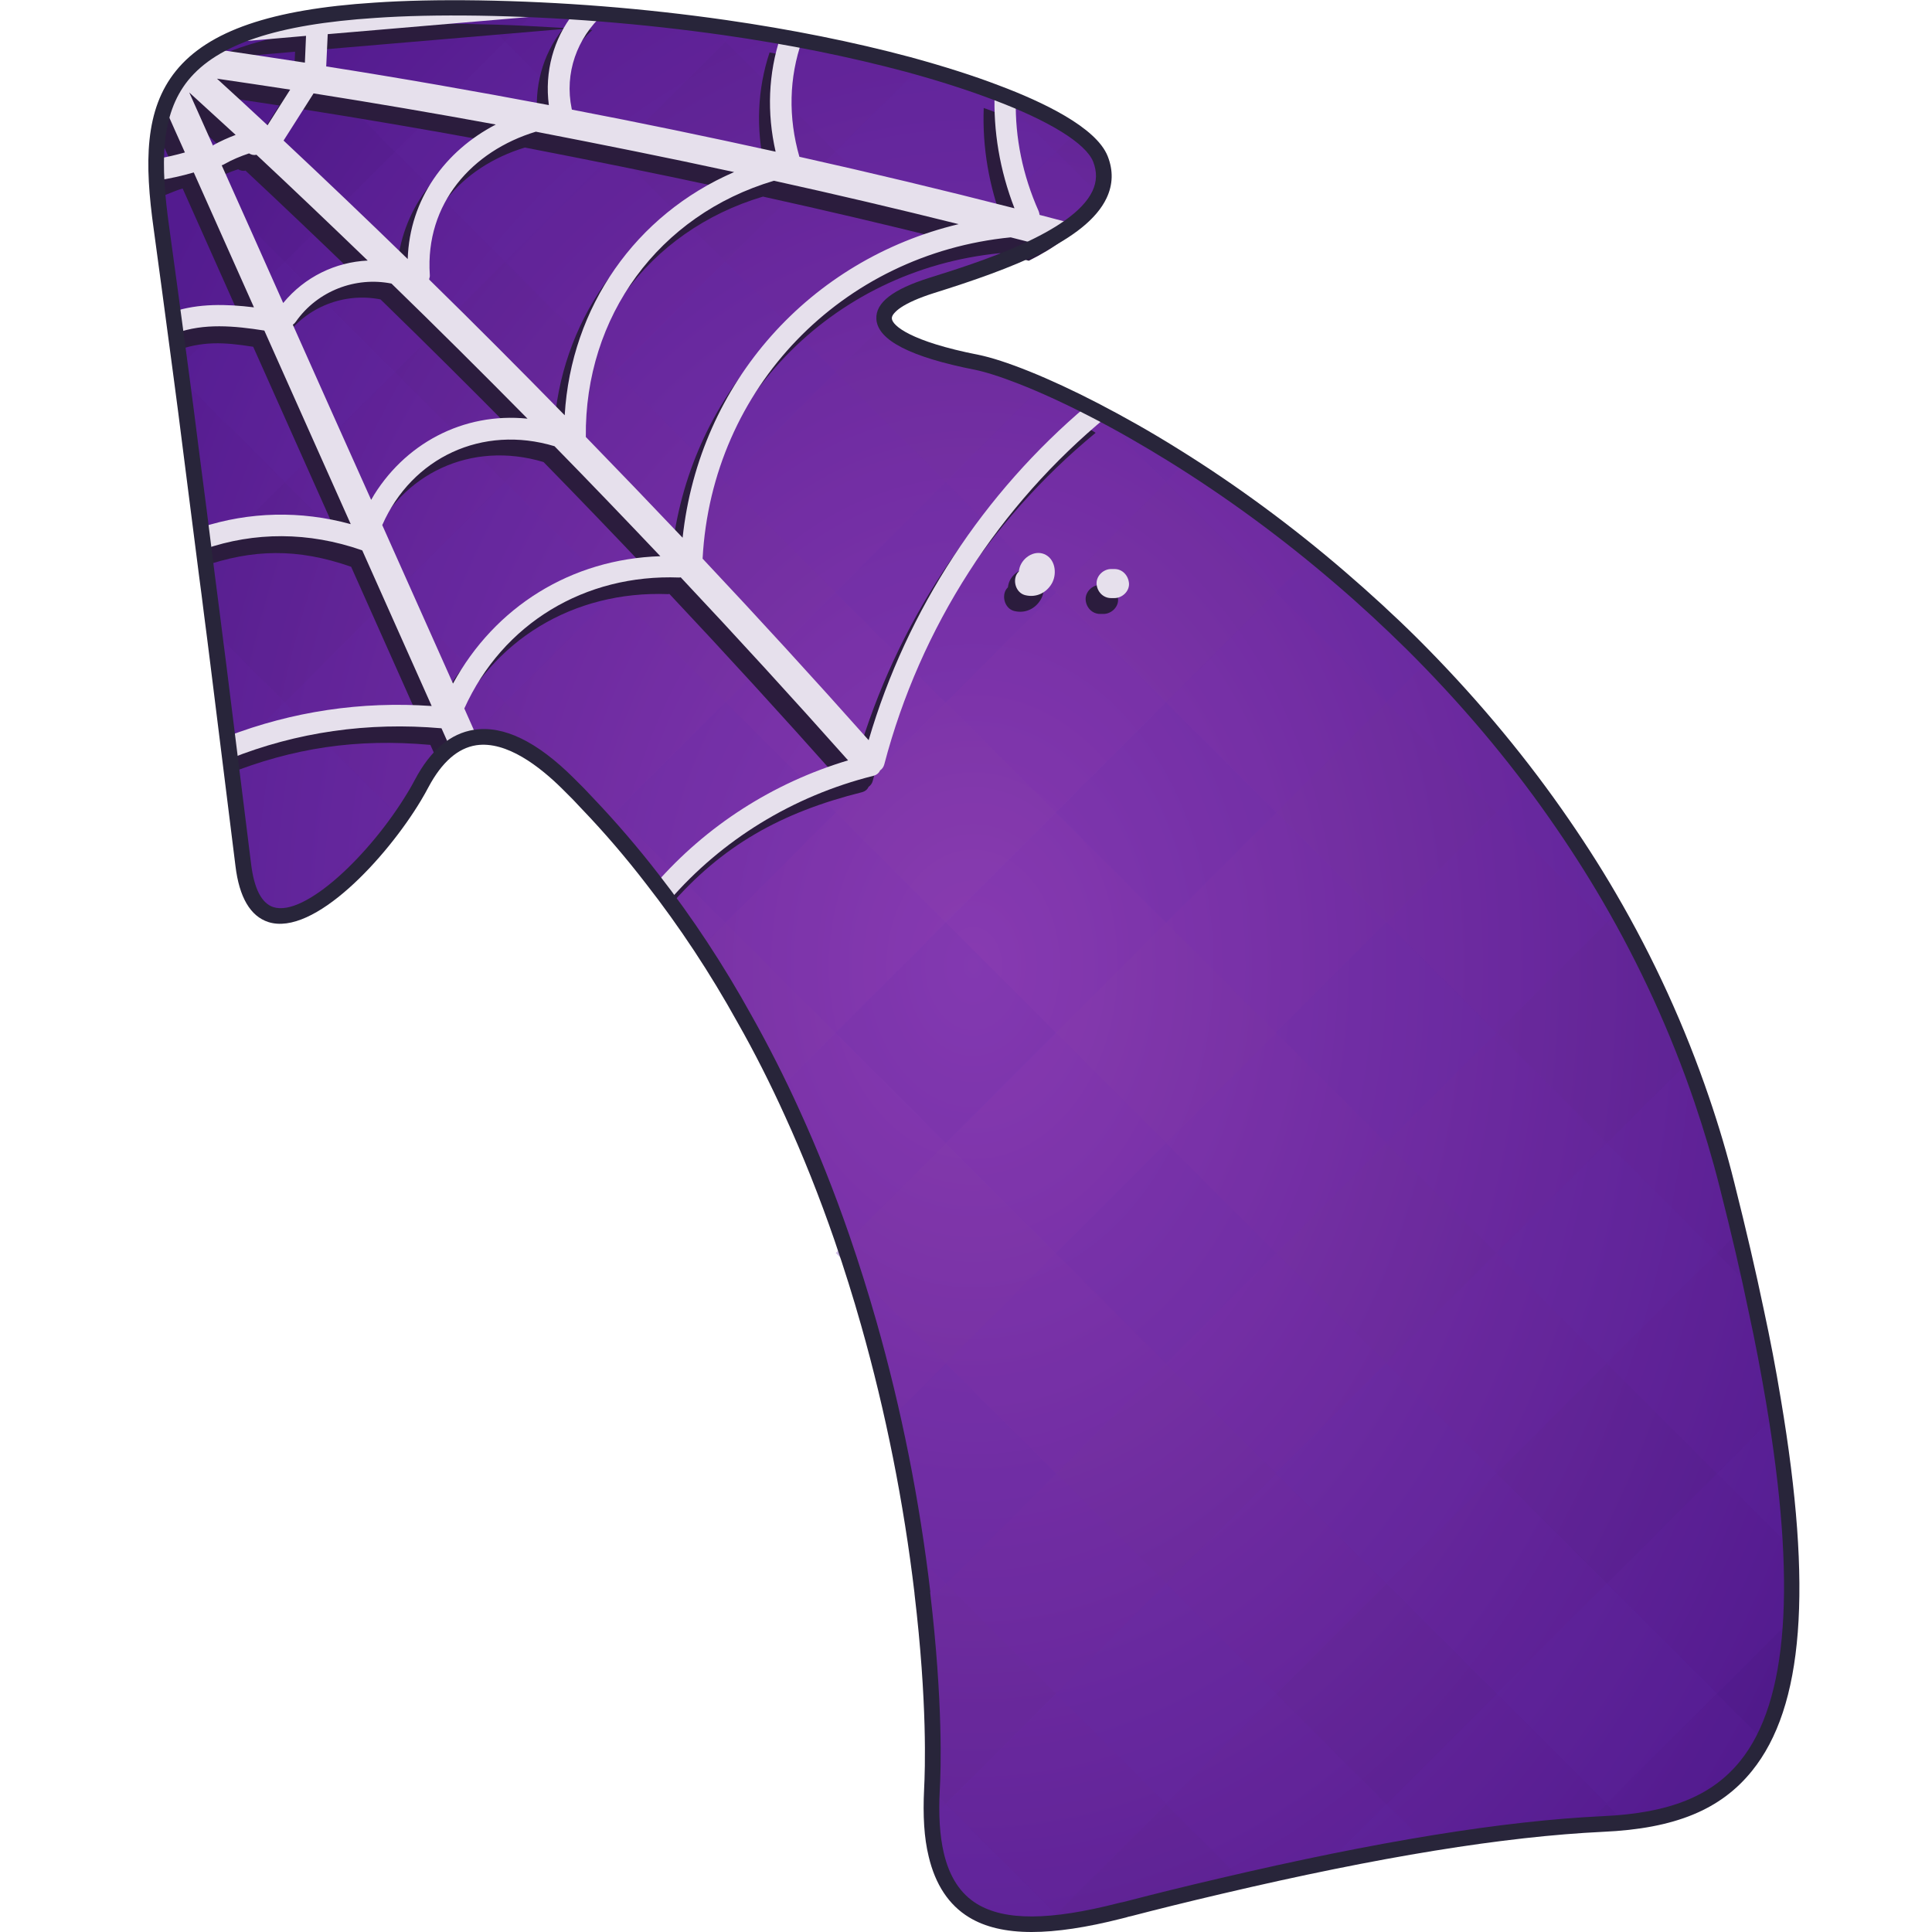 <?xml version="1.0" encoding="utf-8"?>

<svg version="1.1" id="Слой_1" xmlns="http://www.w3.org/2000/svg" xmlns:xlink="http://www.w3.org/1999/xlink" x="0px" y="0px"
	 viewBox="0 0 1024 1024" style="enable-background:new 0 0 1024 1024;" xml:space="preserve">
<style type="text/css">
	.st0{fill:url(#SVGID_1_);}
	.st1{opacity:0.52;}
	.st2{opacity:0.3;fill:#6428B1;}
	.st3{opacity:0.6;fill:#6428B1;}
	.st4{fill:#2B1C3D;}
	.st5{fill:#E6E0EC;}
	.st6{fill:#28253A;}
</style>
<g>
	
		<radialGradient id="SVGID_1_" cx="516.284" cy="512.013" r="509.195" fx="515.769" fy="511.985" gradientTransform="matrix(1 0 0 1.34 0 -174.214)" gradientUnits="userSpaceOnUse">
		<stop  offset="0" style="stop-color:#9B45B1"/>
		<stop  offset="1" style="stop-color:#48137B"/>
	</radialGradient>
	<path class="st0" d="M949.4,858.4c-1.5,27.6-6.7,48.4-14.9,63.9c-15.6,29.8-41.9,40.5-73.2,43.6c-3.7,0.4-7.6,0.7-11.5,0.8
		c-3.1,0.1-6.2,0.3-9.3,0.5c-26.9,1.7-55.7,5.4-84.5,10.2c-17.5,2.9-35.1,6.2-52.2,9.7c-15.5,3.1-30.6,6.5-45.1,9.8
		c-4,0.9-8.1,1.9-12,2.8c-17.3,4-33.5,8-48,11.8c-1.7,0.4-3.3,0.8-5,1.2c-10.8,2.7-20.9,4.8-30,6c-3.1,0.4-6.2,0.7-9.1,0.9
		c-31.5,2.1-51.7-7.8-58.5-36.6c-1.4-5.7-2.2-12.1-2.4-19.3c-0.2-4.6-0.1-9.5,0.1-14.8c0-0.2,0-0.3,0-0.5
		c1.1-19.1,0.5-53.7-4.3-97.4c-0.2-2.2-0.5-4.5-0.8-6.8c0,0,0,0,0-0.1c-0.2-1.6-0.4-3.1-0.6-4.7c-0.6-4.9-1.2-9.9-2-15
		c-3.2-22.9-7.5-47.6-13.4-73.5c-3.1-13.8-6.6-28-10.6-42.4c-0.6-2.4-1.3-4.8-2-7.2c-2.6-9.3-5.5-18.7-8.5-28.1
		c-1.4-4.5-2.9-9-4.5-13.4c-0.4-1.2-0.8-2.4-1.2-3.7c-7.6-22-16.3-44.1-26.4-66.2c-2-4.4-4-8.8-6.2-13.2c-2.3-4.8-4.7-9.7-7.2-14.4
		c-3.8-7.5-7.8-14.9-12-22.4c-4.7-8.5-9.7-16.9-14.8-25.2c-2.6-4.2-5.3-8.4-8.1-12.6c-1.7-2.6-3.4-5.1-5.1-7.6
		c-3.9-5.7-7.8-11.2-11.9-16.8c0-0.1-0.1-0.1-0.1-0.2c-2.2-3.1-4.5-6.1-6.8-9.1c-0.6-0.8-1.3-1.7-1.9-2.5c-2.2-2.9-4.5-5.7-6.8-8.6
		c-1.7-2.1-3.4-4.3-5.2-6.4c-4.2-5-8.5-10-12.9-14.9c-3-3.4-6.1-6.7-9.2-10c-3.4-3.7-6.9-7.3-10.5-10.8
		c-13.8-13.7-31.4-26.4-48.2-24.4c-1.5,0.2-2.9,0.4-4.4,0.9c-3.3,0.9-6.6,2.5-9.8,4.8c-5.4,3.9-10.5,10-15.1,18.7
		c-0.5,1-1,1.9-1.6,2.9c-0.7,1.3-1.5,2.7-2.3,4c-2.2,3.7-4.7,7.5-7.4,11.4c-14.7,20.9-35.3,42.3-52.5,49.5c-1.4,0.6-2.7,1.1-4.1,1.4
		c-2.9,0.8-5.6,1.2-8.2,1c-1.3-0.1-2.6-0.3-3.8-0.7c-1.9-0.6-3.7-1.6-5.4-3.1c-2.9-2.6-5.4-6.7-7.1-12.4c-0.9-3.1-1.7-6.6-2.2-10.7
		c-1.7-13.6-4.1-33.1-7-56.3c-0.1-0.2-0.1-0.5-0.1-0.8c-0.4-3.6-0.9-7.3-1.4-11c-1.5-12.2-3.2-25.3-4.9-38.8
		c-0.7-5.5-1.4-11.1-2.1-16.8c-1.1-9.1-2.3-18.3-3.5-27.5c-0.1-0.9-0.2-1.7-0.3-2.6c-0.3-2.3-0.6-4.7-0.9-7
		c-0.3-2.2-0.6-4.4-0.8-6.5c-0.5-3.9-1-7.8-1.5-11.6c-1.8-14.3-3.6-28.5-5.4-42.3c-1.6-12.5-3.2-24.7-4.7-36.4
		c-0.3-2.2-0.6-4.5-0.9-6.7c-0.2-1.6-0.4-3.1-0.6-4.6c-0.6-4.4-1.2-8.8-1.7-13c-0.5-3.9-1-7.7-1.5-11.4c-2.3-17.2-4.4-32.3-6-44.2
		c-1.2-8.9-2.2-17.3-2.6-25.3c-0.1-1.9-0.2-3.8-0.2-5.6c-0.1-2-0.1-4,0-5.9c0.1-4.4,0.4-8.7,0.9-12.8c0.7-5.1,1.8-10,3.5-14.6
		C91.6,44.6,99.6,34.2,113,26c1.9-1.2,3.9-2.2,5.9-3.3c6.7-3.4,14.7-6.4,23.9-8.9c6.3-1.7,13.2-3.2,20.8-4.5
		c10.4-1.7,22.1-3.1,35.1-3.9C213.8,4.4,230.9,4,250,4.2c1.2,0,2.5,0,3.8,0.1c10.3,0.2,20.6,0.5,30.8,1c11.8,0.6,23.5,1.3,35.1,2.2
		C339,9,357.9,11.1,376,13.5c2.7,0.4,5.4,0.7,8,1.1c2.3,0.3,4.5,0.7,6.8,1c7.7,1.2,15.2,2.4,22.5,3.7c3.9,0.7,7.7,1.4,11.4,2.1
		c20.4,3.8,39.4,8.2,56.7,12.8c2,0.6,4,1.1,5.9,1.6C502,40,515.3,44.3,527,48.8c0.3,0.1,0.7,0.2,1,0.4c0.2,0.1,0.4,0.2,0.6,0.2
		c3.3,1.2,6.5,2.5,9.6,3.8c13.3,5.5,24.1,11.2,31.8,16.8c5.3,3.8,9.2,7.6,11.6,11.2c0.4,0.6,0.8,1.3,1.1,1.9
		c0.2,0.4,0.4,0.8,0.6,1.2c2.7,6.9,2.3,13.2-0.6,19.1c-2.6,5.5-7.4,10.5-13.5,15.2c-5.2,4-11.4,7.7-18.2,11.1
		c-12.9,6.5-27.9,12-42,16.7c-5.2,1.7-10.2,3.3-15,4.8c-3,0.9-5.7,1.9-8.1,2.8c-13.5,5.3-18.9,11.1-16.8,16.9
		c2.8,7.8,19.6,15.4,48.6,21c7.7,1.5,19.7,5.5,35,12.2c2.4,1.1,4.9,2.2,7.5,3.4c5,2.3,10.2,4.8,15.7,7.6c1.3,0.6,2.6,1.3,3.8,1.9
		c0.1,0.1,0.2,0.1,0.3,0.2c2.2,1.1,4.5,2.3,6.8,3.5c1.6,0.9,3.2,1.7,4.9,2.6c9.6,5.2,19.7,11.1,30.2,17.7c2.2,1.3,4.3,2.7,6.5,4.1
		c21.4,13.6,44.4,29.9,67.8,49c4.8,3.9,9.6,7.9,14.4,12.1c12.6,10.8,25.3,22.4,37.8,34.8c2.9,2.9,5.9,5.9,8.8,8.9
		c8.7,9,17.4,18.4,25.9,28.2c9.6,11,18.9,22.5,28.1,34.6c4.5,6,9,12.1,13.4,18.4c9.9,14.1,19.5,28.9,28.5,44.3
		c1.5,2.6,3,5.1,4.4,7.7c4.6,8.2,9.1,16.5,13.4,25c6.1,12,11.8,24.5,17.1,37.2c2.4,5.7,4.7,11.4,6.9,17.2c2.6,6.6,5,13.4,7.3,20.2
		c5,14.6,9.5,29.6,13.4,45.1c0,0.1,0.1,0.1,0.1,0.2c2.1,8.4,4.1,16.5,6,24.5c2.5,10.4,4.8,20.4,6.9,30.1c0.9,4.2,1.8,8.4,2.7,12.5
		c1.2,5.8,2.4,11.5,3.5,17.1c2.1,10.4,3.9,20.5,5.5,30.1c0.4,2.5,0.8,4.9,1.2,7.3c4.3,26.6,6.9,50.1,7.9,70.6
		C950,834.3,950,847,949.4,858.4z"/>
	<g class="st1">
		<path class="st2" d="M570.1,70l-10.4,10.4l-31-31C546.4,56.1,560.5,63.1,570.1,70z"/>
		<path class="st2" d="M384.5,22l-58.4,58.4L267.7,22l16.8-16.7c31.8,1.5,62.6,4.4,91.5,8.3L384.5,22z"/>
		<path class="st2" d="M487.4,35.9l-44.5,44.5L384.5,22l6.4-6.4c33.4,5,64,11.5,90.7,18.6C483.5,34.8,485.5,35.3,487.4,35.9z"/>
		<path class="st3" d="M390.9,15.6l-6.4,6.4l-8.5-8.5c2.7,0.4,5.4,0.7,8,1.1C386.4,15,388.6,15.3,390.9,15.6z"/>
		<polygon class="st2" points="501.3,138.8 485.9,154.1 469.1,171 442.9,197.2 384.5,138.8 442.9,80.4 		"/>
		<path class="st2" d="M582.7,103.4c-9.2,19-43.3,32.9-73.7,43.1l-7.7-7.7l58.4-58.4L582.7,103.4z"/>
		<path class="st3" d="M559.7,80.4l-58.4,58.4l-58.4-58.4l44.5-44.5c15,4.2,28.6,8.7,40.6,13.3c0.2,0.1,0.4,0.2,0.6,0.2L559.7,80.4z
			"/>
		<path class="st2" d="M618.1,255.5l-58.4,58.4l-58.4-58.4l51.4-51.3c2.4,1.1,4.9,2.2,7.5,3.4c6.1,2.8,12.6,6,19.5,9.6L618.1,255.5z
			"/>
		<path class="st2" d="M696.1,294.3l-19.7,19.7l-58.4-58.4l10.3-10.3C649.7,258.8,672.7,275.1,696.1,294.3z"/>
		<path class="st3" d="M628.4,245.2l-10.3,10.3l-38.4-38.4c0.1,0.1,0.2,0.1,0.3,0.2c3.8,1.9,7.7,4,11.6,6.2
			c9.6,5.2,19.7,11.1,30.2,17.7C624,242.5,626.2,243.8,628.4,245.2z"/>
		
			<rect x="635.2" y="331" transform="matrix(0.707 0.707 -0.707 0.707 461.401 -369.263)" class="st2" width="82.6" height="82.6"/>
		<path class="st2" d="M811.1,412.8l-17.9,17.9l-58.4-58.4l22.3-22.3c8.7,9,17.4,18.4,25.9,28.2C792.6,389.2,802,400.7,811.1,412.8z
			"/>
		<path class="st3" d="M757.1,350l-22.3,22.3l-58.4-58.4l19.7-19.7c4.8,3.9,9.6,7.9,14.4,12.1c12.6,10.8,25.3,22.4,37.8,34.8
			C751.3,344,754.2,347,757.1,350z"/>
		
			<rect x="751.9" y="447.8" transform="matrix(0.707 0.707 -0.707 0.707 578.175 -417.632)" class="st2" width="82.6" height="82.6"/>
		<path class="st2" d="M870.8,508.3l-19.2-19.2l5.8-5.8C862.1,491.4,866.5,499.7,870.8,508.3z"/>
		<path class="st3" d="M857.4,483.3l-5.8,5.8l-58.4-58.4l17.9-17.9c4.5,6,9,12.1,13.4,18.4c9.9,14.1,19.5,28.9,28.5,44.3
			C854.5,478.1,856,480.7,857.4,483.3z"/>
		<path class="st2" d="M921.6,652.7L910,664.3l-58.4-58.4l43.2-43.2c2.6,6.6,5,13.4,7.3,20.2c5,14.6,9.5,29.6,13.4,45.1
			c0,0.1,0.1,0.1,0.1,0.2C917.7,636.6,919.7,644.7,921.6,652.7z"/>
		<path class="st2" d="M151,22L92.6,80.4l-8.9-8.9c3.7-27,19-46.8,59.1-57.7L151,22z"/>
		<path class="st2" d="M267.7,22l-58.4,58.4L151,22l12.6-12.6c10.4-1.7,22.1-3.1,35.1-3.9C213.8,4.4,230.9,4,250,4.2L267.7,22z"/>
		<path class="st3" d="M949.3,820.3c-1.1-20.6-3.6-44-7.9-70.6c-0.4-2.4-0.8-4.9-1.2-7.3c-1.6-9.6-3.4-19.6-5.5-30.1
			c-1.1-5.6-2.3-11.3-3.5-17.1c-0.9-4.1-1.7-8.2-2.7-12.5c-2.1-9.7-4.4-19.7-6.9-30.1c-1.9-8-3.9-16.1-6-24.5c0-0.1-0.1-0.2-0.1-0.2
			c-3.9-15.5-8.4-30.5-13.4-45.1c-2.3-6.8-4.8-13.6-7.3-20.2c-2.2-5.8-4.5-11.5-6.9-17.2c-5.4-12.8-11.1-25.2-17.1-37.2
			c-4.3-8.5-8.7-16.9-13.4-25c-1.4-2.6-2.9-5.2-4.4-7.7c-9-15.5-18.6-30.2-28.5-44.3c-4.4-6.3-8.9-12.4-13.4-18.4
			c-9.1-12.1-18.5-23.6-28.1-34.6c-8.5-9.8-17.2-19.2-25.9-28.2c-2.9-3-5.8-6-8.8-8.9c-12.6-12.4-25.2-24-37.8-34.8
			c-4.8-4.1-9.6-8.2-14.4-12.1c-23.4-19.1-46.4-35.4-67.8-49c-2.2-1.4-4.4-2.7-6.5-4.1c-10.6-6.6-20.7-12.5-30.2-17.7
			c-4-2.2-7.9-4.2-11.6-6.2c-0.1-0.1-0.2-0.1-0.3-0.2c-6.9-3.6-13.4-6.8-19.5-9.6c-2.6-1.2-5.1-2.3-7.5-3.4
			c-15.3-6.6-27.3-10.7-35-12.2c-29-5.7-45.8-13.2-48.6-21l16.8-16.9c2.4-1,5.1-1.9,8.1-2.8c4.8-1.5,9.8-3.1,15-4.8
			c30.4-10.1,64.5-24.1,73.7-43.1c2.9-5.9,3.3-12.2,0.6-19.1c-0.2-0.4-0.3-0.8-0.6-1.2c-0.3-0.6-0.7-1.3-1.1-1.9
			c-2.4-3.6-6.2-7.4-11.6-11.2c-9.5-6.9-23.6-13.9-41.4-20.6c-0.2-0.1-0.4-0.2-0.6-0.2c-12-4.6-25.6-9-40.6-13.3
			c-1.9-0.6-3.9-1.1-5.9-1.6c-26.6-7.1-57.3-13.6-90.7-18.6c-2.2-0.3-4.5-0.7-6.8-1c-2.7-0.4-5.4-0.7-8-1.1
			c-29-3.9-59.8-6.8-91.5-8.3c-10.1-0.5-20.4-0.8-30.8-1c-1.3,0-2.5,0-3.8-0.1c-19.1-0.2-36.1,0.2-51.2,1.2
			c-13.1,0.9-24.7,2.2-35.1,3.9c-7.6,1.2-14.5,2.7-20.8,4.5c-40.1,10.8-55.4,30.6-59.1,57.7c-0.8,5.9-1.1,12.1-0.9,18.7
			c0.2,9.6,1.3,19.9,2.8,30.9c2.4,17.3,5.7,41.2,9.3,68.6c0.2,1.5,0.4,3.1,0.6,4.6l-2.9,2.9l3.8,3.8c1.5,11.7,3.1,23.8,4.7,36.4
			c2.6,19.7,5.2,40.2,7.8,60.4c0.3,2.3,0.6,4.7,0.9,7c0.1,0.9,0.2,1.7,0.3,2.6c1.2,9.3,2.3,18.5,3.5,27.5c0.7,5.7,1.4,11.3,2.1,16.8
			c2.2,17.7,4.3,34.5,6.2,49.8c2.9,23.5,5.4,43.4,7.1,57.1c0.5,4.1,1.2,7.6,2.2,10.7c1.7,5.7,4.1,9.8,7.1,12.4
			c1.6,1.5,3.4,2.5,5.4,3.1c1.2,0.4,2.5,0.6,3.8,0.7l3.6,3.6l4.6-4.6c1.3-0.4,2.7-0.9,4.1-1.4c17.2-7.2,37.9-28.6,52.5-49.5
			c2.7-3.8,5.2-7.7,7.4-11.4c0.8-1.3,1.6-2.7,2.3-4l26.5-26.5c18-5,37.6,8.7,52.6,23.6c3.6,3.5,7.2,7.1,10.5,10.8
			c3.1,3.3,6.2,6.6,9.2,10c4.4,4.9,8.7,9.8,12.9,14.9c1.7,2.1,3.5,4.2,5.2,6.4c2.3,2.8,4.5,5.7,6.8,8.6c3,3.9,5.9,7.7,8.8,11.6
			c4.1,5.6,8.1,11.2,12,16.9c1.7,2.5,3.4,5.1,5.1,7.6c2.8,4.2,5.5,8.4,8.1,12.6c5.2,8.3,10.1,16.7,14.8,25.2
			c4.2,7.4,8.2,14.9,12,22.4c2.5,4.8,4.9,9.6,7.2,14.4c2.1,4.4,4.2,8.8,6.2,13.2c10.1,22,18.8,44.2,26.4,66.2
			c0.4,1.2,0.8,2.4,1.2,3.7l-4.5,4.5l9,9c3.1,9.5,5.9,18.9,8.5,28.1c0.7,2.4,1.4,4.8,2,7.2c4,14.4,7.5,28.6,10.6,42.4
			c5.9,25.9,10.2,50.6,13.4,73.5c0.7,5.1,1.4,10.1,2,15c0.2,1.6,0.4,3.1,0.6,4.7c0,0.1,0,0.1,0,0.1c0.3,2.3,0.5,4.5,0.8,6.8
			c4.8,43.7,5.4,78.3,4.3,97.4c0,0.2,0,0.3,0,0.5c-0.3,5.3-0.3,10.2-0.1,14.8c0.2,7.2,1.1,13.6,2.4,19.3
			c6.7,28.8,26.9,38.7,58.5,36.6c2.9-0.2,6-0.5,9.1-0.9c9.2-1.2,19.2-3.2,30-6c1.7-0.4,3.2-0.8,5-1.2c14.5-3.8,30.8-7.8,48-11.8
			c3.9-0.9,8-1.9,12-2.8c14.5-3.3,29.6-6.7,45.1-9.8c17.1-3.5,34.7-6.8,52.2-9.7c28.8-4.8,57.6-8.5,84.5-10.2
			c3.1-0.2,6.2-0.4,9.3-0.5c3.9-0.2,7.7-0.4,11.5-0.8c31.3-3.1,57.6-13.7,73.2-43.6c8.1-15.5,13.3-36.3,14.9-63.9
			C950,847,950,834.3,949.3,820.3z"/>
		<path class="st3" d="M163.6,9.4L151,22l-8.2-8.2C149.1,12.1,156,10.6,163.6,9.4z"/>
		
			<rect x="168.1" y="97.5" transform="matrix(0.707 0.707 -0.707 0.707 159.447 -107.38)" class="st2" width="82.6" height="82.6"/>
		
			<rect x="284.8" y="97.5" transform="matrix(0.707 0.707 -0.707 0.707 193.65 -189.952)" class="st2" width="82.6" height="82.6"/>
		
			<rect x="226.4" y="39.1" transform="matrix(0.707 0.707 -0.707 0.707 135.263 -165.767)" class="st3" width="82.6" height="82.6"/>
		
			<rect x="284.8" y="214.3" transform="matrix(0.707 0.707 -0.707 0.707 276.221 -155.749)" class="st2" width="82.6" height="82.6"/>
		
			<rect x="401.6" y="214.3" transform="matrix(0.707 0.707 -0.707 0.707 310.425 -238.321)" class="st2" width="82.6" height="82.6"/>
		
			<rect x="343.2" y="155.9" transform="matrix(0.707 0.707 -0.707 0.707 252.037 -214.137)" class="st3" width="82.6" height="82.6"/>
		
			<rect x="401.6" y="331" transform="matrix(0.707 0.707 -0.707 0.707 392.997 -204.119)" class="st2" width="82.6" height="82.6"/>
		
			<rect x="518.4" y="331" transform="matrix(0.707 0.707 -0.707 0.707 427.199 -286.691)" class="st2" width="82.6" height="82.6"/>
		
			<rect x="460" y="272.7" transform="matrix(0.707 0.707 -0.707 0.707 368.812 -262.506)" class="st3" width="82.6" height="82.6"/>
		
			<rect x="518.4" y="447.8" transform="matrix(0.707 0.707 -0.707 0.707 509.771 -252.489)" class="st2" width="82.6" height="82.6"/>
		
			<rect x="635.2" y="447.8" transform="matrix(0.707 0.707 -0.707 0.707 543.974 -335.061)" class="st2" width="82.6" height="82.6"/>
		
			<rect x="576.8" y="389.4" transform="matrix(0.707 0.707 -0.707 0.707 485.586 -310.876)" class="st3" width="82.6" height="82.6"/>
		
			<rect x="635.2" y="564.6" transform="matrix(0.707 0.707 -0.707 0.707 626.547 -300.858)" class="st2" width="82.6" height="82.6"/>
		
			<rect x="751.9" y="564.6" transform="matrix(0.707 0.707 -0.707 0.707 660.748 -383.43)" class="st2" width="82.6" height="82.6"/>
		
			<rect x="693.5" y="506.2" transform="matrix(0.707 0.707 -0.707 0.707 602.361 -359.245)" class="st3" width="82.6" height="82.6"/>
		
			<rect x="751.9" y="681.4" transform="matrix(0.707 0.707 -0.707 0.707 743.32 -349.228)" class="st2" width="82.6" height="82.6"/>
		<path class="st2" d="M941.3,749.7L910,781l-58.4-58.4l58.4-58.4l18.5,18.5c0.9,4.2,1.8,8.4,2.7,12.5c1.2,5.8,2.4,11.5,3.5,17.1
			c2.1,10.4,3.9,20.5,5.5,30.1C940.6,744.8,941,747.3,941.3,749.7z"/>
		
			<rect x="810.3" y="623" transform="matrix(0.707 0.707 -0.707 0.707 719.135 -407.615)" class="st3" width="82.6" height="82.6"/>
		<path class="st2" d="M949.4,858.4L910,897.8l-58.4-58.4L910,781l39.3,39.3C950,834.3,950,847,949.4,858.4z"/>
		<path class="st3" d="M949.3,820.3L910,781l31.3-31.4C945.6,776.3,948.2,799.7,949.3,820.3z"/>
		<path class="st2" d="M151,138.8l-55.5,55.5c-0.2-1.6-0.4-3.1-0.6-4.6c-3.6-27.4-6.8-51.3-9.3-68.6c-1.6-11-2.6-21.3-2.8-30.9
			l9.8-9.8L151,138.8z"/>
		<path class="st3" d="M92.6,80.4l-9.8,9.8c-0.2-6.5,0.1-12.8,0.9-18.7L92.6,80.4z"/>
		<path class="st2" d="M151,255.5l-42.2,42.2c-2.6-20.3-5.2-40.7-7.8-60.4c-1.6-12.5-3.2-24.7-4.7-36.4L151,255.5z"/>
		
			<rect x="168.1" y="214.3" transform="matrix(0.707 0.707 -0.707 0.707 242.019 -73.177)" class="st2" width="82.6" height="82.6"/>
		<polygon class="st3" points="209.4,197.2 151,255.5 92.6,197.2 95.5,194.3 151,138.8 		"/>
		<polygon class="st2" points="267.7,372.3 248.4,391.7 221.9,418.2 209.4,430.7 151,372.3 209.4,313.9 		"/>
		
			<rect x="284.8" y="331" transform="matrix(0.707 0.707 -0.707 0.707 358.793 -121.547)" class="st2" width="82.6" height="82.6"/>
		
			<rect x="226.4" y="272.7" transform="matrix(0.707 0.707 -0.707 0.707 300.407 -97.362)" class="st3" width="82.6" height="82.6"/>
		<path class="st2" d="M384.5,489.1l-13,13c-1.7-2.6-3.4-5.1-5.1-7.6c-3.9-5.7-7.9-11.3-12-16.9c-2.9-3.9-5.8-7.8-8.8-11.6
			c-2.2-2.9-4.5-5.7-6.8-8.6c-1.7-2.1-3.4-4.3-5.2-6.4c-4.2-5-8.5-10-12.9-14.9l5.4-5.4L384.5,489.1z"/>
		
			<rect x="401.6" y="447.8" transform="matrix(0.707 0.707 -0.707 0.707 475.569 -169.917)" class="st2" width="82.6" height="82.6"/>
		
			<rect x="343.2" y="389.4" transform="matrix(0.707 0.707 -0.707 0.707 417.182 -145.732)" class="st3" width="82.6" height="82.6"/>
		<path class="st2" d="M501.3,605.9l-53.9,53.9c-0.4-1.2-0.8-2.4-1.2-3.7c-7.6-22-16.3-44.1-26.4-66.2c-2-4.4-4-8.8-6.2-13.2
			l29.3-29.3L501.3,605.9z"/>
		
			<rect x="518.4" y="564.6" transform="matrix(0.707 0.707 -0.707 0.707 592.344 -218.286)" class="st2" width="82.6" height="82.6"/>
		
			<rect x="460" y="506.2" transform="matrix(0.707 0.707 -0.707 0.707 533.955 -194.101)" class="st3" width="82.6" height="82.6"/>
		
			<rect x="518.4" y="681.4" transform="matrix(0.707 0.707 -0.707 0.707 674.917 -184.083)" class="st2" width="82.6" height="82.6"/>
		
			<rect x="635.2" y="681.4" transform="matrix(0.707 0.707 -0.707 0.707 709.119 -266.656)" class="st2" width="82.6" height="82.6"/>
		
			<rect x="576.8" y="623" transform="matrix(0.707 0.707 -0.707 0.707 650.729 -242.471)" class="st3" width="82.6" height="82.6"/>
		
			<rect x="635.2" y="798.1" transform="matrix(0.707 0.707 -0.707 0.707 791.69 -232.453)" class="st2" width="82.6" height="82.6"/>
		
			<rect x="751.9" y="798.1" transform="matrix(0.707 0.707 -0.707 0.707 825.89 -315.025)" class="st2" width="82.6" height="82.6"/>
		
			<rect x="693.5" y="739.8" transform="matrix(0.707 0.707 -0.707 0.707 767.505 -290.841)" class="st3" width="82.6" height="82.6"/>
		<path class="st2" d="M851.6,956.2l-11,11c-26.9,1.7-55.7,5.4-84.5,10.2l-21.2-21.2l58.4-58.4L851.6,956.2z"/>
		<path class="st2" d="M934.5,922.3c-15.6,29.8-41.9,40.5-73.2,43.6l-9.7-9.7l58.4-58.4L934.5,922.3z"/>
		
			<rect x="810.3" y="856.5" transform="matrix(0.707 0.707 -0.707 0.707 884.281 -339.21)" class="st3" width="82.6" height="82.6"/>
		<path class="st2" d="M151,372.3l-29.1,29.1c-1.9-15.3-4-32.1-6.2-49.8c-0.7-5.5-1.4-11.1-2.1-16.8L151,372.3z"/>
		<path class="st2" d="M147.3,485.5c-1.3-0.1-2.6-0.3-3.8-0.7c-1.9-0.6-3.7-1.6-5.4-3.1c-2.9-2.6-5.4-6.7-7.1-12.4L147.3,485.5z"/>
		<path class="st2" d="M212.2,433.5c-14.7,20.9-35.3,42.3-52.5,49.5c-1.4,0.6-2.7,1.1-4.1,1.4l53.8-53.8L212.2,433.5z"/>
		<path class="st3" d="M209.4,430.7l-53.8,53.8l-4.6,4.6l-19.9-19.9c-0.9-3.1-1.7-6.6-2.2-10.7c-1.7-13.7-4.1-33.6-7.1-57.1
			l29.1-29.1L209.4,430.7z"/>
		<path class="st2" d="M501.3,722.6L472.9,751c-3.1-13.8-6.6-28-10.6-42.4c-0.6-2.4-1.3-4.8-2-7.2c-2.6-9.3-5.5-18.7-8.5-28.1
			L501.3,722.6z"/>
		<path class="st2" d="M501.3,839.4L489.7,851c-0.2-2.2-0.5-4.5-0.8-6.8c0,0,0,0,0-0.1c-0.2-1.6-0.4-3.1-0.6-4.7
			c-0.6-4.9-1.2-9.9-2-15L501.3,839.4z"/>
		
			<rect x="518.4" y="798.1" transform="matrix(0.707 0.707 -0.707 0.707 757.487 -149.881)" class="st2" width="82.6" height="82.6"/>
		<path class="st3" d="M559.7,781l-58.4,58.4l-14.9-14.9c-3.2-22.9-7.5-47.6-13.4-73.5l28.3-28.3L559.7,781z"/>
		
			<rect x="518.4" y="914.9" transform="matrix(0.707 0.707 -0.707 0.707 840.059 -115.679)" class="st2" width="82.6" height="82.6"/>
		<path class="st2" d="M734.8,956.2l-30.9,31c-15.5,3.1-30.6,6.5-45.1,9.8l-40.8-40.8l58.4-58.4L734.8,956.2z"/>
		
			<rect x="576.8" y="856.5" transform="matrix(0.707 0.707 -0.707 0.707 815.875 -174.066)" class="st3" width="82.6" height="82.6"/>
		<path class="st3" d="M756.1,977.4c-17.5,2.9-35.1,6.2-52.2,9.7l30.9-31L756.1,977.4z"/>
		<path class="st2" d="M501.3,956.2l-7.5,7.5c-0.2-4.6-0.1-9.5,0.1-14.8L501.3,956.2z"/>
		<path class="st2" d="M563.8,1018.7c-3.1,0.4-6.2,0.7-9.1,0.9l5-5L563.8,1018.7z"/>
		<path class="st3" d="M559.7,1014.6l-5,5c-31.5,2.1-51.7-7.8-58.5-36.6c-1.4-5.7-2.2-12.1-2.4-19.3l7.5-7.5L559.7,1014.6z"/>
	</g>
	<g>
		<path class="st4" d="M574.2,225.7c-0.1-0.1-0.2-0.1-0.3-0.2c-1.3-0.7-2.6-1.3-3.8-1.9c-54.4,46-95.1,107.5-115.5,177.1
			c-28.9-32.5-58.3-64.6-88-96.2c0-0.1,0-0.1,0-0.1c4.9-90.6,73.9-161.4,163.3-170.2c5.1,1.3,10.3,2.6,15.4,4
			c6.8-3.4,13-7.1,18.2-11.1c-6.1-1.6-12.2-3.2-18.3-4.8c-0.1-0.6-0.2-1.3-0.5-2c-8.5-19.1-12.5-39-12.1-58.7
			c-3.1-1.3-6.2-2.6-9.6-3.8c-0.2-0.1-0.4-0.2-0.6-0.2c-0.3-0.1-0.7-0.2-1-0.4c-0.8,20.6,2.7,41.5,10.5,61.6
			c-37.9-9.7-75.9-18.8-114-27.3c-6-20.9-5.5-42,1.4-61.6c-3.7-0.7-7.6-1.4-11.4-2.1c-6.5,19.5-7.3,40.5-2.6,61
			c-35.9-7.9-71.9-15.4-108-22.3c0-0.1,0-0.3-0.1-0.5c-3.9-18.9,2.8-37.3,16.7-50.1c-11.5-0.9-23.2-1.6-35.1-2.2
			c-10.1-0.5-20.4-0.8-30.8-1c-1.3,0-2.5,0-3.8-0.1c-19.1-0.2-36.1,0.2-51.2,1.2c-13.1,0.9-24.7,2.2-35.1,3.9
			c-7.6,1.2-14.5,2.7-20.8,4.5c-9.2,2.5-17.1,5.5-23.9,8.9c14.4-1.2,28.8-2.4,43.2-3.7c-0.2,4.7-0.4,9.5-0.6,14.2
			c-16.1-2.5-32.3-4.9-48.5-7.3C93.8,42.6,85.8,53,81.4,65.3c3.5,8,7.1,16,10.7,24c-5,1.4-7.4,3.2-12.5,4.1c0,1.9,0.3,2.8,0.4,4.8
			c0,1.8,1.4,4.7,1.6,6.6c6.6-1,8.8-3,15.2-4.9c10.6,23.8,21.3,47.7,31.9,71.5c-14.7-1.8-22.6-3.4-36.1,1c0.5,3.7-0.5,9.8,0,13.7
			c14.6-5.4,25.8-4.8,41.6-2.3c15.3,34.2,30.5,68.4,45.8,102.6c-26.6-7.3-47.7-8.5-73.2-0.1c0.5,3.9-0.1,10.1,0.4,14
			c26.8-9.3,50.4-9.8,78.6,0c0.1,0.1,0.2,0.1,0.3,0.1c12.3,27.5,24.5,55,36.8,82.5c-37.4-2.6-69.6,1.3-104,14.5
			c0.5,3.7,0.6,6.8,1.1,10.4c0,0.3-0.1,2.5,0,2.7c35.3-14.1,69.1-19.2,108-15.7c0.1,0,0.1,0,0.1,0c1.5,3.4,3.1,6.9,4.6,10.3
			c3.2-2.3,4.2-8.7,7.5-9.6c1.5-0.4,2.6-1.7,4.1-1.9c-2.2-5-1.9-4.3-4.2-9.3c20.4-45.1,63.9-71.3,113.9-69.4c0.3,0,0.5-0.1,0.8-0.1
			c30,31.9,59.6,64.3,88.7,97c-40,12-70.5,29.7-97.4,60.3c2.3,3,4.7,5.8,6.9,8.8c0,0.1,1.7-0.4,1.7-0.4
			c27.9-32.4,59.4-49.9,102.1-60.6c1.9-0.5,3-1.6,3.6-2.9c1-0.7,1.8-1.7,2.2-3.2c19.1-72.8,61-137.4,118.1-184.4
			C578.6,228,576.4,226.8,574.2,225.7z M383.3,99.6c-52.2,22.6-86.4,71.4-89.8,128.9c-23.7-24.2-47.6-48.2-71.8-71.9
			c0-0.1,0-0.2,0-0.4c0.2-0.6,0.4-1.3,0.3-2.2c-2.5-37.8,22.5-65.6,56.2-75.8C313.3,85,348.3,92,383.3,99.6z M167.9,26.5
			c43.5-3.7,86.9-7.4,130.4-11.1c-10.8,13.6-15.5,31.1-13.2,48.7c-39.2-7.4-78.5-14.3-118-20.5C167.4,37.9,167.6,32.2,167.9,26.5z
			 M160.4,57.9c32.3,5.1,64.5,10.6,96.6,16.5c-26.8,13.9-45.7,39.5-46.7,71.3c-21.8-21.2-43.7-42.1-65.8-62.8
			C149.8,74.5,155.1,66.2,160.4,57.9z M148,55.9c-4,6.3-8,12.6-12,18.9c-8.9-8.3-17.8-16.5-26.8-24.7C122.1,52,135.1,53.9,148,55.9z
			 M107.1,85.6c-4.2-9.4-8.4-18.8-12.6-28.2c8.2,7.5,16.4,15,24.6,22.5c-4,1.5-8,3.3-11.8,5.4C107.2,85.5,107.2,85.5,107.1,85.6z
			 M144.3,169c-10.8-24.3-21.7-48.7-32.6-73c0.5-0.1,0.9-0.3,1.4-0.6c4.2-2.4,8.6-4.2,13.1-5.7c1.2,0.7,2.5,1.1,3.9,0.7
			c19.8,18.5,39.5,37.3,59,56.1C172.1,147.3,155.8,155.1,144.3,169z M149.4,180.5c0.6-0.4,1.1-0.9,1.6-1.6
			c11.5-16.4,31.7-24,50.7-20.2c24.3,23.6,48.3,47.5,72.1,71.6c-34.1-3.5-65.7,13.3-82.9,43C177,242.4,163.2,211.4,149.4,180.5z
			 M234.3,370.7c-12.5-28-25-56-37.5-84c15.8-35.9,53.1-53.3,91.3-41.8c18.9,19.3,37.5,38.7,56.1,58.3
			C297,304.7,256.6,329.9,234.3,370.7z M304.7,240c-0.7-63.9,38.7-117.7,99.7-135.8c32.7,7.2,65.4,14.9,97.9,23
			C423.7,146.1,365,210.9,356,293.4C339.1,275.5,321.9,257.7,304.7,240z"/>
		<path class="st4" d="M548.7,302.6c-5.5-3.2-12.2,0.9-14,6.4c-0.2,0.7-0.4,1.5-0.5,2.3c-0.9,0.9-1.5,1.9-1.8,3.2
			c-0.9,3.9,1.2,8.5,5.4,9.4c5.6,1.3,10.9-1.2,13.8-6.1C554.4,313.1,553.8,305.6,548.7,302.6z"/>
		<path class="st4" d="M584.9,310c-0.6,0-1.2,0-1.8,0c-4,0-7.8,3.5-7.7,7.7c0.2,4.2,3.4,7.7,7.7,7.7c0.6,0,1.2,0,1.8,0
			c4,0,7.9-3.5,7.7-7.7C592.3,313.5,589.2,310,584.9,310z"/>
	</g>
	<g>
		<path class="st5" d="M580,217.3c-0.1-0.1-0.2-0.1-0.3-0.2c-1.3-0.7-2.6-1.3-3.8-1.9c-54.4,46-95.1,107.5-115.5,177.1
			c-28.9-32.5-58.3-64.6-88-96.2c0-0.1,0-0.1,0-0.1c4.9-90.6,73.9-161.4,163.3-170.2c5.1,1.3,10.3,2.6,15.4,4
			c6.8-3.4,13-7.1,18.2-11.1c-6.1-1.6-12.2-3.2-18.3-4.8c-0.1-0.6-0.2-1.3-0.5-2c-8.5-19.1-12.5-39-12.1-58.7
			c-3.1-1.3-6.2-2.6-9.6-3.8c-0.2-0.1-0.4-0.2-0.6-0.2c-0.3-0.1-0.7-0.2-1-0.4c-0.8,20.6,2.7,41.5,10.5,61.6
			c-37.9-9.7-75.9-18.8-114-27.3c-6-20.9-5.5-42,1.4-61.6c-3.7-0.7-7.6-1.4-11.4-2.1c-6.5,19.5-7.3,40.5-2.6,61
			c-35.9-7.9-71.9-15.4-108-22.3c0-0.1,0-0.3-0.1-0.5c-3.9-18.9,2.8-37.3,16.7-50.1c-11.5-0.9-23.2-1.6-35.1-2.2
			c-10.1-0.5-20.4-0.8-30.8-1c-1.3,0-2.5,0-3.8-0.1c-19.1-0.2-36.1,0.2-51.2,1.2c-13.1,0.9-24.7,2.2-35.1,3.9
			c-7.6,1.2-14.5,2.7-20.8,4.5c-9.2,2.5-17.1,5.5-23.9,8.9c14.4-1.2,28.8-2.4,43.2-3.7c-0.2,4.7-0.4,9.5-0.6,14.2
			c-16.1-2.5-32.3-4.9-48.5-7.3c-13.4,8.2-21.4,18.6-25.8,30.9c3.5,8,7.1,16,10.7,24c-5,1.4-10,2.6-15.1,3.4c0,1.9,0,3.9,0,5.9
			c0,1.8,0.1,3.7,0.2,5.6c6.6-1,13.1-2.4,19.6-4.3c10.6,23.8,21.3,47.7,31.9,71.5c-14.7-1.8-29.3-2.1-42.8,2.3
			c0.5,3.7,1,7.5,1.5,11.4c14.6-5.4,31-3.9,46.8-1.4c15.3,34.2,30.5,68.4,45.8,102.6c-26.6-7.3-53.7-6.6-79.3,1.7
			c0.5,3.9,1,7.7,1.5,11.6c26.8-9.3,55.5-9.3,83.6,0.5c0.1,0.1,0.2,0.1,0.3,0.1c12.3,27.5,24.5,55,36.8,82.5
			c-37.4-2.6-73.9,2.9-108.3,16.1c0.5,3.7,0.9,7.4,1.4,11c0,0.3,0.1,0.6,0.1,0.8c35.3-14.1,73-19.5,111.9-16.1c0.1,0,0.1,0,0.1,0
			c1.5,3.4,3.1,6.9,4.6,10.3c3.2-2.3,6.5-3.9,9.8-4.8c1.5-0.4,2.9-0.7,4.4-0.9c-2.2-5-4.5-10.1-6.7-15.1
			c20.4-45.1,63.9-71.3,113.9-69.4c0.3,0,0.5-0.1,0.8-0.1c30,31.9,59.6,64.3,88.7,97c-40,12-75.1,34.7-101.9,65.3
			c2.3,3,4.6,6,6.8,9.1c0,0.1,0.1,0.1,0.1,0.2c27.9-32.4,65.7-55.7,108.4-66.4c1.9-0.5,3-1.6,3.6-2.9c1-0.7,1.8-1.7,2.2-3.2
			c19.1-72.8,61-137.4,118.1-184.4C584.4,219.6,582.2,218.4,580,217.3z M389.1,91.2c-52.2,22.6-86.4,71.4-89.8,128.9
			c-23.7-24.2-47.6-48.2-71.8-71.9c0-0.1,0-0.2,0-0.4c0.2-0.6,0.4-1.3,0.3-2.2c-2.5-37.8,22.5-65.6,56.2-75.8
			C319.1,76.6,354.1,83.6,389.1,91.2z M173.7,18.1c43.5-3.7,86.9-7.4,130.4-11.1c-10.8,13.6-15.5,31.1-13.2,48.7
			c-39.2-7.4-78.5-14.3-118-20.5C173.2,29.5,173.4,23.8,173.7,18.1z M166.2,49.5c32.3,5.1,64.5,10.6,96.6,16.5
			c-26.8,13.9-45.7,39.5-46.7,71.3c-21.8-21.2-43.7-42.1-65.8-62.8C155.6,66.1,160.9,57.8,166.2,49.5z M153.8,47.5
			c-4,6.3-8,12.6-12,18.9c-8.9-8.3-17.8-16.5-26.8-24.7C127.9,43.6,140.9,45.5,153.8,47.5z M112.9,77.2c-4.2-9.4-8.4-18.8-12.6-28.2
			c8.2,7.5,16.4,15,24.6,22.5c-4,1.5-8,3.3-11.8,5.4C113,77.1,113,77.2,112.9,77.2z M150.1,160.6c-10.8-24.3-21.7-48.7-32.6-73
			c0.5-0.1,0.9-0.3,1.4-0.6c4.2-2.4,8.6-4.2,13.1-5.7c1.2,0.7,2.5,1.1,3.9,0.7c19.8,18.5,39.5,37.3,59,56.1
			C177.9,138.9,161.5,146.7,150.1,160.6z M155.2,172.1c0.6-0.4,1.1-0.9,1.6-1.6c11.5-16.4,31.7-24,50.7-20.2
			c24.3,23.6,48.3,47.5,72.1,71.6c-34.1-3.5-65.7,13.3-82.9,43C182.8,234,169,203,155.2,172.1z M240.1,362.3c-12.5-28-25-56-37.5-84
			c15.8-35.9,53.1-53.3,91.3-41.8c18.9,19.3,37.5,38.7,56.1,58.3C302.8,296.3,262.4,321.5,240.1,362.3z M310.5,231.6
			c-0.7-63.9,38.7-117.7,99.7-135.8c32.7,7.2,65.4,14.9,97.9,23c-78.6,18.8-137.4,83.7-146.3,166.2
			C344.8,267.1,327.7,249.3,310.5,231.6z"/>
		<path class="st5" d="M554.5,294.2c-5.5-3.2-12.2,0.9-14,6.4c-0.2,0.7-0.4,1.5-0.5,2.3c-0.9,0.9-1.5,1.9-1.8,3.2
			c-0.9,3.9,1.2,8.5,5.4,9.4c5.6,1.3,10.9-1.2,13.8-6.1C560.2,304.7,559.6,297.2,554.5,294.2z"/>
		<path class="st5" d="M590.7,301.6c-0.6,0-1.2,0-1.8,0c-4,0-7.8,3.5-7.7,7.7c0.2,4.2,3.4,7.7,7.7,7.7c0.6,0,1.2,0,1.8,0
			c4,0,7.9-3.5,7.7-7.7C598.1,305.1,595,301.6,590.7,301.6z"/>
	</g>
	<path class="st6" d="M546.8,1024c-13.7,0-24.7-2.6-33.2-7.8c-10.7-6.5-17.9-17.4-21.4-32.3c-2.4-9.8-3.1-21.5-2.4-35.8
		c0.5-9.6,1.8-45.5-5.1-103.4c0-0.1,0-0.2,0-0.3c-5.7-48-15.2-95.8-28.3-142c-4.2-14.9-9-30.1-14.1-45c-7.9-22.9-16.7-45-26.2-65.8
		c-7.7-17-16.1-33.7-25.2-49.7c-14.4-26-30.7-50.7-48.5-73.5c-10.7-13.9-22.1-27.2-33.9-39.5c-3.2-3.5-6.6-7-10.4-10.7
		c-12-11.9-29.6-25.6-45.7-23.2c-9.7,1.5-18.2,8.9-25.3,22.2c-1.1,2.1-2.5,4.6-4,7.1c-18.3,30.5-56.8,72.1-80.9,64.4
		c-9.5-3.1-15.4-13.1-17.4-29.7c-2.8-22.7-7.7-62.1-13.3-106.9c-1.1-8.7-2.2-17.7-3.4-26.7c-0.8-6.7-1.7-13.4-2.6-20.2
		c-2.9-22.6-5.8-45.5-8.6-67.4c-1.6-12.8-3.2-25.2-4.8-37.1l-1.4-10.5c-3.4-25.8-6.7-50.1-9.2-68.5c-5-35.6-4.9-63.6,11.8-84.2
		c17.1-21.1,50.5-32.6,105.1-36.1c16.1-1.1,34.2-1.5,55.4-1.2c43.6,0.7,87.6,4.2,130.9,10.4c34.7,5,67.6,11.6,97.9,19.7
		c17.9,4.9,33.6,9.9,46.9,15c22.9,8.6,51.5,22.1,57.6,37.5c3,7.6,2.8,15-0.6,22.2c-10.6,22.4-50.2,37.4-91.4,50.3
		c-16.8,5.3-22.6,10.6-22.4,13.5c0.2,3.8,10.1,12.2,45.6,19.2c14.1,2.8,37.9,12.4,63.4,25.6c13.9,7.2,28.1,15.2,42.2,24
		c31,19.2,61,41.3,89.2,65.6c13,11.2,25.8,22.9,38,35c28.6,28.5,54.4,59,76.6,90.6c10.4,14.8,20.1,29.8,28.7,44.6
		c20.1,34.4,36.7,70.8,49.4,108.1c5.2,15.2,9.7,30.4,13.4,45.3c0,0.1,0.1,0.2,0.1,0.4l0,0c6.2,24.6,11.3,46.6,15.6,67.2
		c3.3,15.3,6.3,30.8,9,47.3c16.9,100.4,12.1,163-15.3,196.9c-16.6,20.6-40.9,30.6-78.9,32.3c-52.3,2.5-118.5,13.2-202.3,32.9
		c-17.5,4.1-33.7,8.1-47.9,11.8c-1,0.2-1.9,0.4-2.7,0.7c-0.8,0.2-1.6,0.4-2.4,0.6C575.9,1021.6,560,1024,546.8,1024z M493,844
		c6.9,58.4,5.7,94.9,5.1,104.6c-0.7,13.4,0,24.3,2.1,33.4c3,12.8,8.8,21.7,17.6,27.1c14.8,9,38.6,8.9,74.9-0.4
		c0.8-0.2,1.5-0.4,2.3-0.5c0.9-0.2,1.9-0.5,2.8-0.7c14.2-3.7,30.4-7.7,48-11.8c84.3-19.8,151-30.6,203.8-33.1c0,0,0,0,0,0
		c35.3-1.6,57.8-10.7,72.8-29.3c25.4-31.5,29.9-93.8,13.6-190.3c-2.8-16.4-5.7-31.8-9-46.9c-4.2-20.5-9.3-42.3-15.5-66.7
		c0-0.1-0.1-0.3-0.1-0.4l0,0c-3.7-14.7-8.2-29.8-13.3-44.8c-12.5-36.8-28.9-72.6-48.7-106.6c-8.5-14.6-18-29.4-28.3-44.1
		c-21.9-31.3-47.4-61.4-75.7-89.5c-12.1-11.9-24.7-23.6-37.6-34.6c-27.9-24-57.6-45.8-88.2-64.8c-13.9-8.6-27.8-16.6-41.6-23.7
		c-29.4-15.2-50.9-22.8-61.2-24.9c-34.1-6.7-51.7-15.7-52.3-26.9c-0.5-8.7,8.8-15.8,28.2-21.9c24.6-7.7,75.8-23.7,86.3-45.9
		c2.4-5.1,2.5-10.2,0.4-15.6c-3.9-9.7-23.1-21.6-52.9-32.8c-13.1-5-28.6-10-46.2-14.8c-29.9-8-62.5-14.6-96.9-19.5
		c-42.9-6.1-86.6-9.6-129.8-10.3c-20.9-0.3-38.8,0.1-54.7,1.2c-52.1,3.4-83.6,13.9-99.2,33.1C84.9,61,85,87,89.7,120.5
		c2.6,18.4,5.8,42.8,9.3,68.6l1.4,10.5c1.6,11.9,3.2,24.4,4.8,37.2c2.9,21.9,5.8,44.9,8.6,67.4c0.9,6.8,1.7,13.5,2.6,20.2
		c1.1,9,2.3,18,3.4,26.7c5.6,44.8,10.5,84.2,13.3,106.9c1.6,13.1,5.6,20.8,11.8,22.8c16.6,5.3,51.3-27.7,71.2-60.8
		c1.5-2.4,2.7-4.7,3.8-6.7c8.3-15.7,18.9-24.6,31.4-26.5c15.6-2.4,33.3,6.2,52.7,25.5c3.9,3.8,7.4,7.4,10.7,11
		c11.9,12.5,23.5,26,34.4,40.1c18,23.1,34.5,48.2,49.1,74.6c9.1,16.2,17.7,33.1,25.5,50.3c9.6,21,18.5,43.3,26.5,66.5
		c5.2,15.1,10,30.4,14.3,45.5c13.3,46.7,22.9,94.9,28.6,143.5C493,843.8,493,843.9,493,844z"/>
</g>
</svg>
